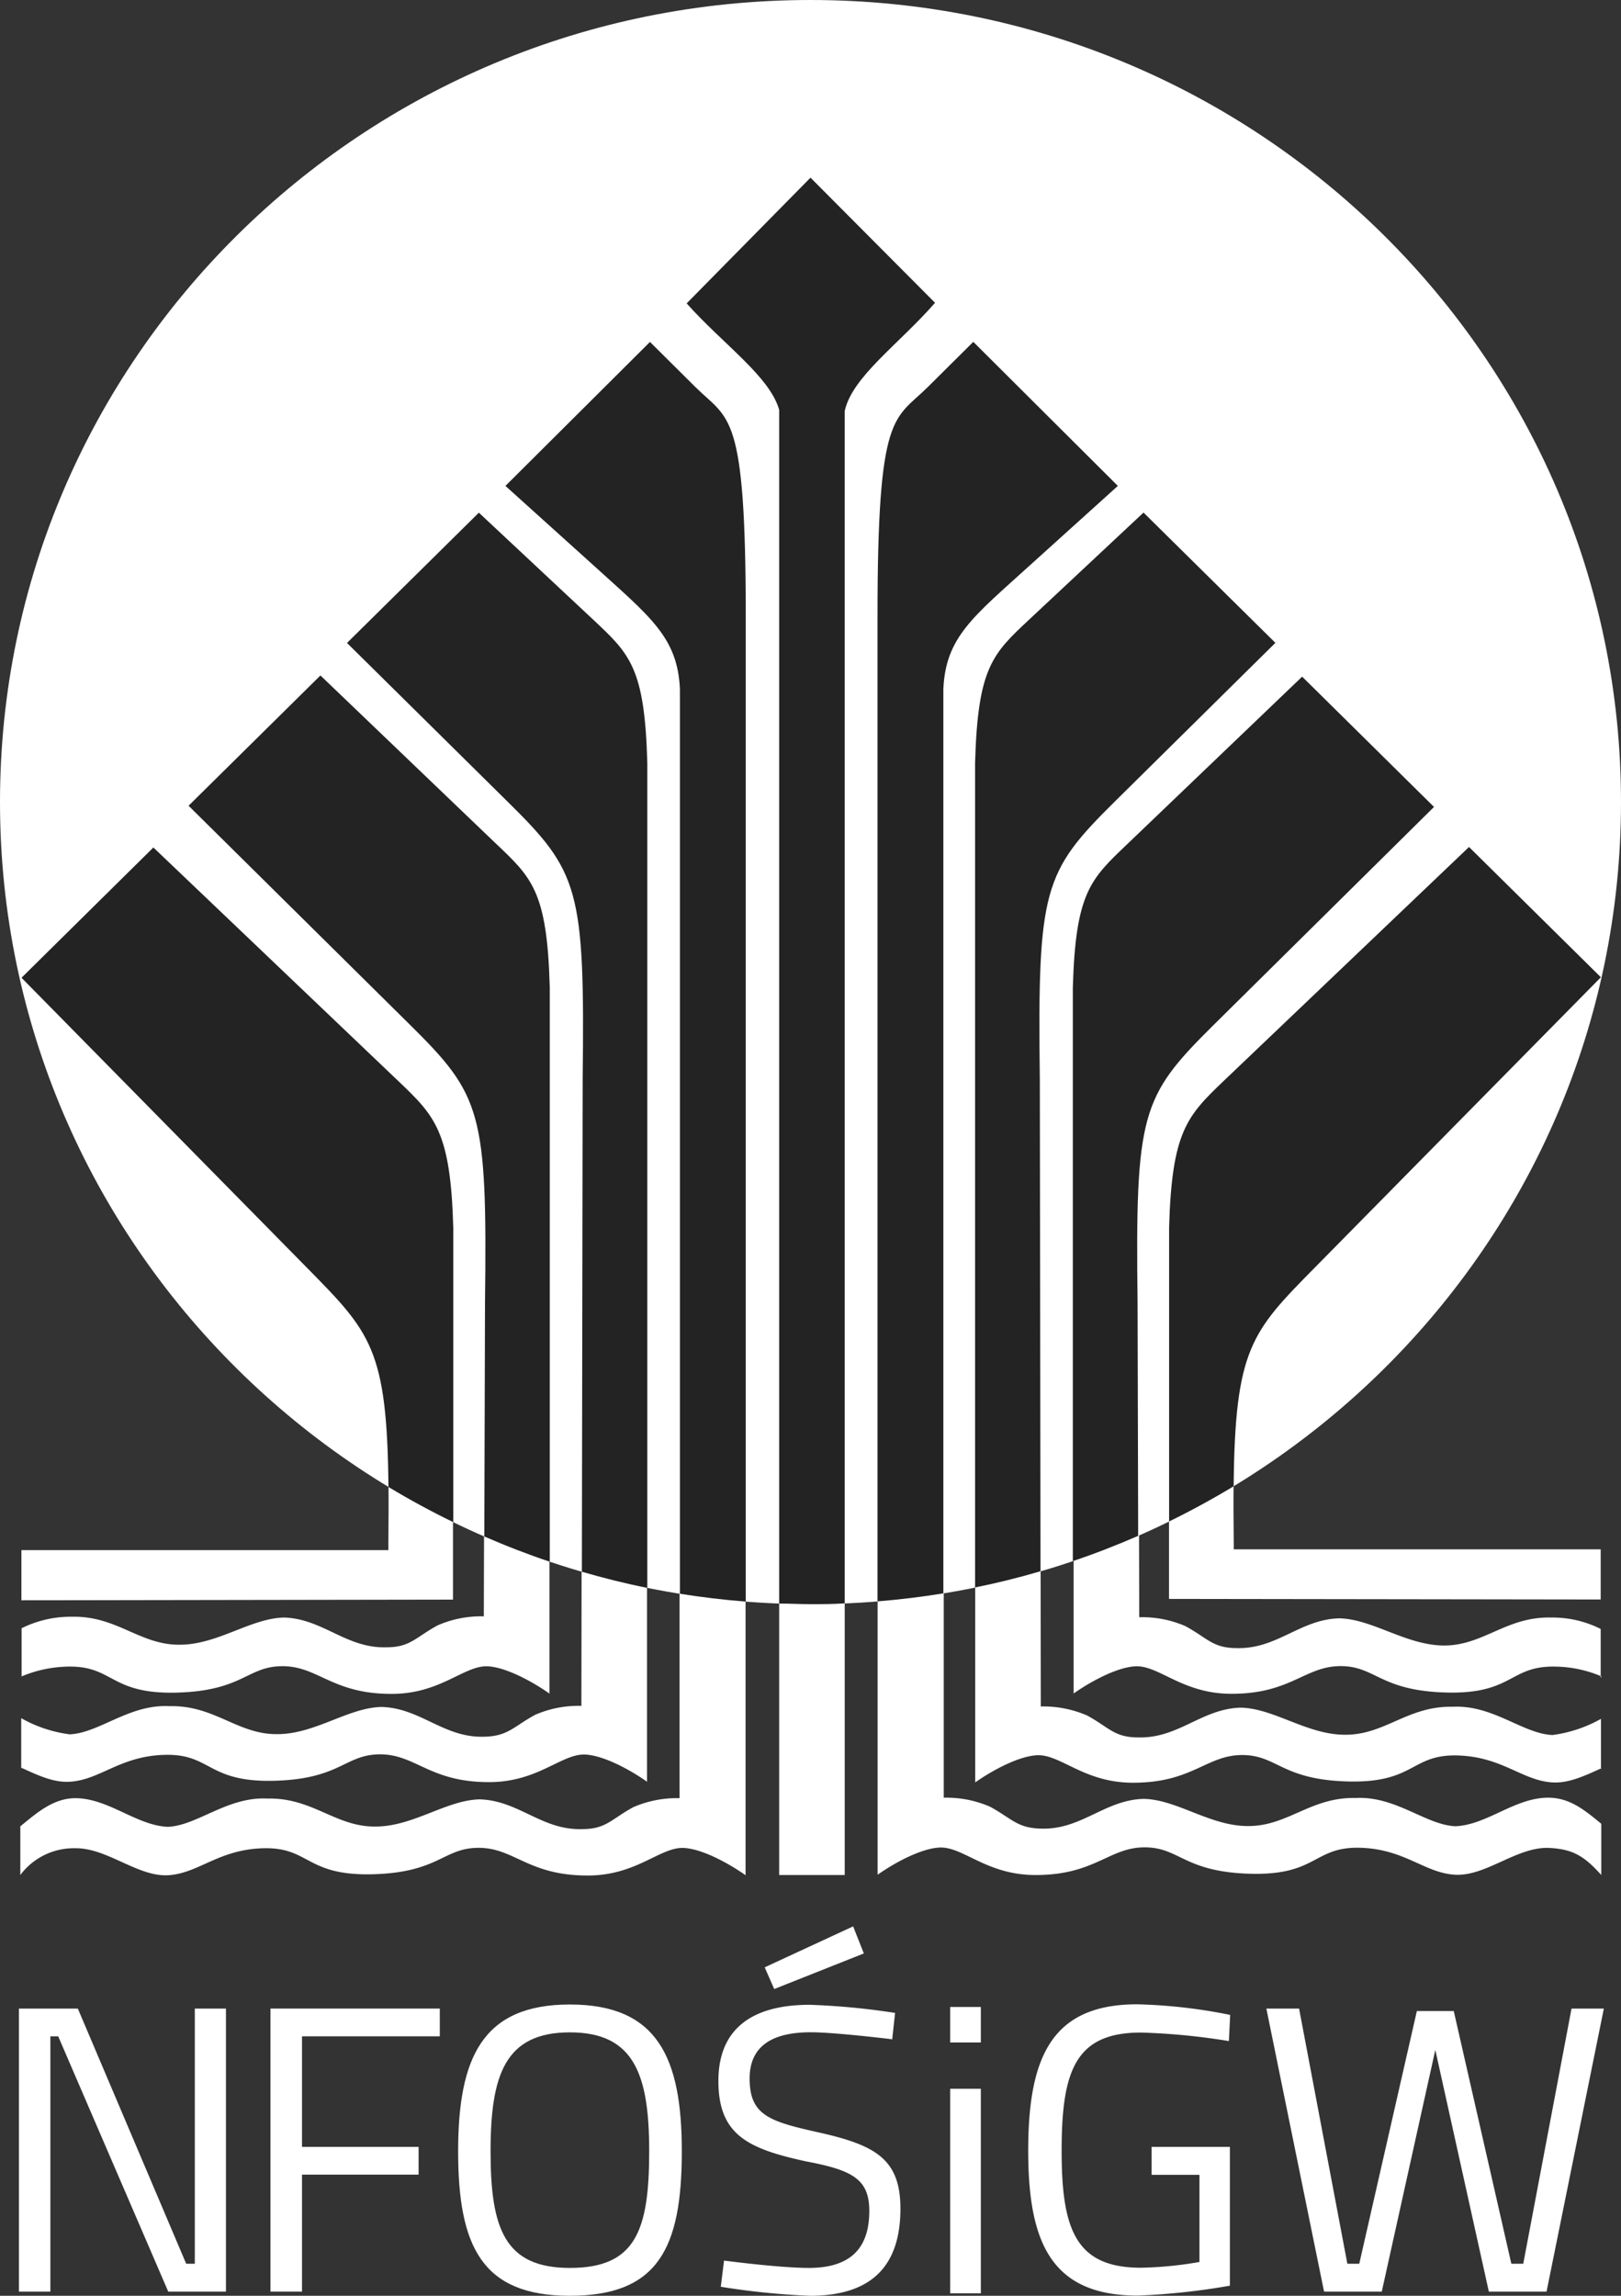 <?xml version="1.0" encoding="UTF-8" standalone="no"?>
<svg
   xmlns:dc="http://purl.org/dc/elements/1.1/"
   xmlns:cc="http://creativecommons.org/ns#"
   xmlns:rdf="http://www.w3.org/1999/02/22-rdf-syntax-ns#"
   xmlns:svg="http://www.w3.org/2000/svg"
   xmlns="http://www.w3.org/2000/svg"
   xmlns:sodipodi="http://sodipodi.sourceforge.net/DTD/sodipodi-0.dtd"
   xmlns:inkscape="http://www.inkscape.org/namespaces/inkscape"
   id="Warstwa_1"
   data-name="Warstwa 1"
   viewBox="0 0 163.5 231.56"
   version="1.1"
   sodipodi:docname="logo_nfosigw_white.svg"
   width="163.5"
   height="231.56"
   inkscape:version="0.92.2 (5c3e80d, 2017-08-06)">
  <rect x="0" y="0" width="163.5" height="231.56" fill="#333333" stroke="none"/>
  <sodipodi:namedview
     pagecolor="#ffffff"
     bordercolor="#666666"
     borderopacity="1"
     objecttolerance="10"
     gridtolerance="10"
     guidetolerance="10"
     inkscape:pageopacity="0"
     inkscape:pageshadow="2"
     inkscape:window-width="1366"
     inkscape:window-height="715"
     id="namedview1017"
     showgrid="false"
     inkscape:zoom="3.7056129"
     inkscape:cx="47.130201"
     inkscape:cy="119.38517"
     inkscape:window-x="-8"
     inkscape:window-y="-8"
     inkscape:window-maximized="1"
     inkscape:current-layer="Warstwa_1" />
  <defs
     id="defs958">
    <style
       id="style956">.cls-1{fill:#1d1d1b;}.cls-1,.cls-2{fill-rule:evenodd;}.cls-2{fill:#fff;}.cls-3{fill:none;stroke:#0093be;stroke-miterlimit:10;stroke-width:0.39px;stroke-dasharray:1.56 1.56;}</style>
  </defs>
  <path
     class="cls-1"
     d="M 81.75,0 C 36.61,0 0,36.23 0,80.9 c 0,44.67 36.61,80.9 81.75,80.9 45.14,0 81.75,-36.23 81.75,-80.9 C 163.5,36.23 126.89,0 81.75,0 Z"
     id="path960"
     inkscape:connector-curvature="0"
     style="fill:#ffffff;fill-rule:evenodd;fill-opacity:1" />
  <path
     class="cls-1"
     d="M 81.75,17.92 69.26,30.6 c 3.69,4.14 8.35,7.34 9.33,10.73 V 189.12 H 85.2 V 41.46 c 0.75,-3.47 5.51,-6.78 9.11,-10.92 z"
     id="path962"
     inkscape:connector-curvature="0"
     style="fill:#ffffff;fill-rule:evenodd;fill-opacity:1" />
  <path
     class="cls-1"
     d="m 98.18,34.44 -4.57,4.54 c -3.42,3.4 -5.1,2.33 -5.09,23.23 v 126.88 c 1.91,-1.34 4.47,-2.65 6.22,-2.74 2.4,-0.13 4.76,2.79 9.74,2.77 6.07,0 7.42,-2.88 11.15,-2.79 3.38,0.09 3.89,2.46 10.38,2.66 6.88,0.21 6.43,-2.73 11.15,-2.62 4.53,0.12 6.51,2.54 9.59,2.72 3.08,0.18 6.14,-2.74 9.35,-2.71 2.43,0.1 3.62,0.73 5.41,2.74 v -5.17 c -1.68,-1.38 -3.16,-2.62 -5.35,-2.63 -3.38,0 -6.17,2.75 -9.36,2.88 -3,-0.13 -6,-3.06 -10.07,-2.85 -4.54,-0.1 -6.86,2.87 -10.88,2.83 -3.81,0 -7.13,-2.68 -10.5,-2.74 -3.94,0.11 -6.27,3.13 -10.34,3 -2.41,-0.05 -2.93,-1 -5.15,-2.21 a 11.12,11.12 0 0 0 -4.67,-0.91 V 69.47 c 0.23,-5.26 3,-7.29 8.74,-12.5 l 8.86,-8 -14.58,-14.53 z"
     id="path964"
     inkscape:connector-curvature="0"
     style="fill:#ffffff;fill-rule:evenodd;fill-opacity:1" />
  <path
     class="cls-1"
     d="m 161.48,178.46 v -5.09 a 13.58,13.58 0 0 1 -4.89,1.63 c -3,-0.13 -6,-3.06 -10.07,-2.85 -4.54,-0.1 -6.86,2.87 -10.88,2.82 -3.81,0 -7.14,-2.67 -10.51,-2.73 -3.93,0.11 -6.26,3.12 -10.34,3 -2.4,0 -2.92,-1 -5.14,-2.21 a 11.12,11.12 0 0 0 -4.67,-0.91 l -0.09,-63.31 c -0.24,-19.22 0.37,-20.88 7.57,-28 l 16.19,-16 -13.3,-13.14 -11.51,10.77 c -3.71,3.47 -5.21,4.84 -5.48,14.48 v 102.86 c 1.91,-1.34 4.47,-2.65 6.22,-2.74 2.39,-0.13 4.75,2.79 9.73,2.77 6.07,0 7.42,-2.88 11.16,-2.79 3.37,0.09 3.89,2.46 10.37,2.66 6.89,0.21 6.44,-2.74 11.15,-2.62 4.54,0.12 6.51,2.53 9.59,2.72 1.66,0.1 3.29,-0.68 4.94,-1.43 z"
     id="path966"
     inkscape:connector-curvature="0"
     style="fill:#ffffff;fill-rule:evenodd;fill-opacity:1" />
  <path
     class="cls-1"
     d="m 161.45,169.2 v -4.9 a 10.81,10.81 0 0 0 -5,-1.15 c -4.55,-0.11 -6.86,2.87 -10.88,2.82 -3.81,-0.05 -7.14,-2.68 -10.51,-2.74 -3.93,0.11 -6.27,3.13 -10.34,3 -2.4,0 -2.92,-1 -5.15,-2.21 a 10.92,10.92 0 0 0 -4.66,-0.9 l -0.09,-31.68 c -0.24,-19.22 0.38,-20.86 7.57,-28 l 22.33,-22.09 -13.3,-13.14 -17.65,16.9 c -3.67,3.51 -5.21,4.84 -5.48,14.48 v 71.22 c 1.91,-1.34 4.47,-2.65 6.21,-2.74 2.4,-0.13 4.76,2.79 9.74,2.77 6.07,0 7.42,-2.88 11.16,-2.79 3.37,0.09 3.89,2.46 10.37,2.66 6.89,0.21 6.44,-2.73 11.15,-2.61 a 12.24,12.24 0 0 1 4.64,1 z"
     id="path968"
     inkscape:connector-curvature="0"
     style="fill:#ffffff;fill-rule:evenodd;fill-opacity:1" />
  <path
     class="cls-1"
     d="m 124.44,156.3 v -0.69 c -0.24,-19.22 1,-20.5 8.11,-27.71 l 28.91,-29.34 -13.3,-13.14 -24.77,23.62 c -3.67,3.51 -5.21,5.11 -5.48,14.75 v 37.48 l 43.54,0.06 v -5.06 h -37 z"
     id="path970"
     inkscape:connector-curvature="0"
     style="fill:#ffffff;fill-rule:evenodd;fill-opacity:1" />
  <path
     class="cls-1"
     d="m 39.17,156.36 v -0.69 c 0.23,-19.22 -1,-20.5 -8.12,-27.71 L 2.14,98.62 15.44,85.48 40.21,109.12 c 3.68,3.5 5.22,5.11 5.48,14.75 v 37.47 l -43.53,0.07 v -5.06 h 37 z"
     id="path972"
     inkscape:connector-curvature="0"
     style="fill:#ffffff;fill-rule:evenodd;fill-opacity:1" />
  <path
     class="cls-1"
     d="m 2.18,169.12 v -4.89 a 11.1,11.1 0 0 1 5.08,-1.16 c 4.55,-0.1 6.86,2.87 10.88,2.82 3.81,0 7.14,-2.67 10.51,-2.74 3.93,0.12 6.27,3.13 10.34,3 2.4,0 2.92,-1 5.15,-2.21 a 10.92,10.92 0 0 1 4.66,-0.91 l 0.09,-31.67 c 0.24,-19.22 -0.38,-20.87 -7.57,-28 L 18.99,81.27 32.29,68.13 49.94,85.12 c 3.67,3.51 5.21,4.84 5.48,14.48 v 71.22 c -1.91,-1.34 -4.47,-2.66 -6.21,-2.75 -2.4,-0.12 -4.76,2.8 -9.74,2.78 -6.07,0 -7.42,-2.89 -11.16,-2.79 -3.37,0.08 -3.89,2.46 -10.37,2.66 -6.89,0.21 -6.44,-2.74 -11.15,-2.62 a 12.63,12.63 0 0 0 -4.64,1 z"
     id="path974"
     inkscape:connector-curvature="0"
     style="fill:#ffffff;fill-rule:evenodd;fill-opacity:1" />
  <path
     class="cls-1"
     d="m 2.14,178.39 v -5.09 a 13.39,13.39 0 0 0 4.89,1.63 c 3,-0.13 6,-3.06 10.07,-2.84 4.55,-0.11 6.87,2.87 10.88,2.82 3.81,0 7.14,-2.68 10.51,-2.74 3.94,0.11 6.27,3.13 10.34,3 2.41,-0.05 2.93,-1 5.15,-2.21 a 10.92,10.92 0 0 1 4.66,-0.9 l 0.1,-63.32 c 0.23,-19.21 -0.38,-20.88 -7.58,-28 l -16.19,-16 13.3,-13.14 11.51,10.77 c 3.71,3.47 5.22,4.84 5.48,14.48 v 102.86 c -1.9,-1.34 -4.46,-2.65 -6.21,-2.74 -2.4,-0.12 -4.76,2.79 -9.74,2.78 -6.07,0 -7.42,-2.89 -11.15,-2.8 -3.38,0.09 -3.89,2.46 -10.38,2.66 -6.88,0.21 -6.44,-2.73 -11.15,-2.61 -4.53,0.11 -6.51,2.53 -9.59,2.71 -1.65,0.11 -3.29,-0.68 -4.93,-1.43 z"
     id="path976"
     inkscape:connector-curvature="0"
     style="fill:#ffffff;fill-rule:evenodd;fill-opacity:1" />
  <path
     class="cls-1"
     d="m 65.54,34.49 4.57,4.54 c 3.42,3.39 5.11,2.32 5.09,23.22 v 126.89 c -1.91,-1.34 -4.47,-2.66 -6.22,-2.75 -2.4,-0.12 -4.76,2.8 -9.74,2.78 -6.07,0 -7.42,-2.89 -11.15,-2.79 -3.37,0.08 -3.89,2.46 -10.38,2.66 -6.88,0.21 -6.43,-2.74 -11.15,-2.62 -4.53,0.12 -6.51,2.53 -9.58,2.72 -3.07,0.19 -6.15,-2.75 -9.36,-2.72 a 6.73,6.73 0 0 0 -5.57,2.7 v -4.91 c 1.68,-1.38 3.33,-2.82 5.52,-2.84 3.38,0 6.17,2.75 9.36,2.89 3,-0.13 6,-3.07 10.07,-2.85 4.54,-0.1 6.86,2.87 10.88,2.82 3.81,0 7.13,-2.67 10.5,-2.74 3.94,0.11 6.27,3.13 10.34,3 2.41,0 2.93,-1 5.15,-2.21 a 11,11 0 0 1 4.67,-0.91 V 69.52 c -0.23,-5.26 -3,-7.3 -8.73,-12.51 l -8.87,-8 14.58,-14.52 z"
     id="path978"
     inkscape:connector-curvature="0"
     style="fill:#ffffff;fill-rule:evenodd;fill-opacity:1" />
  <path
     class="cls-2"
     d="m 78.59,161.74 c 1.05,0 2.1,0.06 3.16,0.06 1.06,0 2.31,0 3.45,-0.08 V 41.46 c 0.75,-3.47 5.51,-6.78 9.11,-10.92 L 81.75,17.92 69.26,30.6 c 3.69,4.14 8.35,7.34 9.33,10.73 z"
     id="path980"
     inkscape:connector-curvature="0"
     style="fill:#232323;fill-rule:evenodd;fill-opacity:1" />
  <path
     class="cls-2"
     d="m 88.5,161.52 q 3.36,-0.27 6.65,-0.81 v -91.2 c 0.23,-5.26 3,-7.29 8.74,-12.5 l 8.86,-8 -14.58,-14.53 -4.57,4.54 c -3.42,3.4 -5.1,2.33 -5.09,23.23 v 99.31 z"
     id="path982"
     inkscape:connector-curvature="0"
     style="fill:#232323;fill-rule:evenodd;fill-opacity:1" />
  <path
     class="cls-2"
     d="m 98.33,160.12 c 2.24,-0.45 4.45,-1 6.62,-1.64 l -0.07,-49.64 c -0.24,-19.22 0.37,-20.88 7.57,-28 l 16.19,-16 -13.3,-13.14 -11.51,10.77 c -3.71,3.47 -5.21,4.84 -5.48,14.48 v 83.1 z"
     id="path984"
     inkscape:connector-curvature="0"
     style="fill:#232323;fill-rule:evenodd;fill-opacity:1" />
  <path
     class="cls-2"
     d="m 108.18,157.47 c 2.26,-0.76 4.46,-1.62 6.62,-2.56 l -0.06,-23.43 c -0.24,-19.22 0.38,-20.86 7.57,-28 l 22.33,-22.09 -13.3,-13.14 -17.65,16.9 c -3.67,3.51 -5.21,4.84 -5.48,14.48 v 57.81 z"
     id="path986"
     inkscape:connector-curvature="0"
     style="fill:#232323;fill-rule:evenodd;fill-opacity:1" />
  <path
     class="cls-2"
     d="m 117.9,153.47 q 3.35,-1.64 6.53,-3.56 c 0.13,-13.87 1.81,-15.59 8.13,-22 l 28.91,-29.34 -13.3,-13.14 -24.77,23.62 c -3.67,3.51 -5.21,5.11 -5.48,14.75 v 29.68 z"
     id="path988"
     inkscape:connector-curvature="0"
     style="fill:#232323;fill-rule:evenodd;fill-opacity:1" />
  <path
     class="cls-2"
     d="m 39.18,149.98 q 3.18,1.92 6.54,3.55 V 123.85 C 45.45,114.21 43.92,112.6 40.24,109.1 L 15.47,85.48 2.17,98.62 31.05,127.96 c 6.32,6.42 8,8.14 8.13,22 z"
     id="path990"
     inkscape:connector-curvature="0"
     style="fill:#232323;fill-rule:evenodd;fill-opacity:1" />
  <path
     class="cls-2"
     d="m 48.82,154.96 c 2.17,0.95 4.37,1.8 6.63,2.56 v -58 c -0.27,-9.64 -1.81,-11 -5.48,-14.48 L 32.32,68.13 19.02,81.27 41.35,103.36 c 7.19,7.11 7.81,8.76 7.57,28 l -0.07,23.58 z"
     id="path992"
     inkscape:connector-curvature="0"
     style="fill:#232323;fill-rule:evenodd;fill-opacity:1" />
  <path
     class="cls-2"
     d="m 58.66,158.52 c 2.18,0.64 4.38,1.19 6.63,1.64 v -83.2 c -0.26,-9.64 -1.77,-11 -5.48,-14.48 L 48.3,51.71 35,64.85 l 16.19,16 c 7.2,7.09 7.81,8.76 7.58,28 l -0.08,49.74 z"
     id="path994"
     inkscape:connector-curvature="0"
     style="fill:#232323;fill-rule:evenodd;fill-opacity:1" />
  <path
     class="cls-2"
     d="m 68.57,160.75 c 2.19,0.35 4.41,0.62 6.65,0.79 V 62.25 c 0,-20.9 -1.67,-19.83 -5.09,-23.22 l -4.57,-4.54 -14.58,14.52 8.87,8 c 5.73,5.21 8.5,7.25 8.73,12.51 v 91.19 z"
     id="path996"
     inkscape:connector-curvature="0"
     style="fill:#232323;fill-rule:evenodd;fill-opacity:1" />
  <polygon
     class="cls-3"
     points="0.2,0.2 327.2,0.2 327.2,395.19 0.2,395.19 "
     id="polygon998"
     style="fill:none;stroke:#0093be;stroke-width:0.39px;stroke-miterlimit:10;stroke-dasharray:1.56, 1.56"
     transform="translate(-81.95,-81.88)" />
  <path
     class="cls-1"
     d="m 95.84,210.68 h 3.09 v 20.63 h -3.09 z m 0,-8.25 h 3.09 v 3.58 h -3.09 z"
     id="path1000"
     inkscape:connector-curvature="0"
     style="fill:#ffffff;fill-rule:evenodd;fill-opacity:1" />
  <path
     class="cls-1"
     d="m 116.15,216.54 h 7.9 v 14 a 68.44,68.44 0 0 1 -9.29,1 c -8.74,0 -11.05,-5.37 -11.05,-14.61 0,-9.49 2.39,-14.77 11,-14.77 a 53.4,53.4 0 0 1 9.37,1.07 l -0.13,2.64 a 65.8,65.8 0 0 0 -8.87,-0.86 c -6.6,0 -8,3.83 -8,11.92 0,7.92 1.4,11.8 8,11.8 a 37.66,37.66 0 0 0 5.9,-0.58 v -8.79 h -4.83 v -2.84 z"
     id="path1002"
     inkscape:connector-curvature="0"
     style="fill:#ffffff;fill-rule:evenodd;fill-opacity:1" />
  <polygon
     class="cls-1"
     points="219.05,310.21 224.86,284.72 228.58,284.72 234.39,310.21 235.59,310.21 240.46,284.47 243.72,284.47 237.94,313.02 232.12,313.02 226.72,288.64 221.32,313.02 215.5,313.02 209.68,284.47 212.98,284.47 217.85,310.21 "
     id="polygon1004"
     style="fill:#ffffff;fill-rule:evenodd;fill-opacity:1"
     transform="translate(-81.95,-81.88)" />
  <polygon
     class="cls-1"
     points="100.73,310.21 101.6,310.21 101.6,284.47 104.74,284.47 104.74,313.02 98.92,313.02 87.82,287.27 87.03,287.27 87.03,313.02 83.86,313.02 83.86,284.47 89.8,284.47 "
     id="polygon1006"
     style="fill:#ffffff;fill-rule:evenodd;fill-opacity:1"
     transform="translate(-81.95,-81.88)" />
  <polygon
     class="cls-1"
     points="126.31,287.27 112.41,287.27 112.41,298.42 124.17,298.42 124.17,301.22 112.41,301.22 112.41,313.02 109.23,313.02 109.23,284.47 126.31,284.47 "
     id="polygon1008"
     style="fill:#ffffff;fill-rule:evenodd;fill-opacity:1"
     transform="translate(-81.95,-81.88)" />
  <path
     class="cls-1"
     d="m 65.48,216.99 c 0,-7.71 -1.49,-12 -8,-12 -6.51,0 -8,4.24 -8,12 0,7.76 1.4,11.76 8,11.76 6.6,0 8,-3.71 8,-11.76 z m -19.27,0 c 0,-9.41 2.43,-14.81 11.26,-14.81 8.83,0 11.3,5.32 11.3,14.81 0,9.82 -2.43,14.57 -11.3,14.57 -8.87,0 -11.26,-5 -11.26,-14.57 z"
     id="path1010"
     inkscape:connector-curvature="0"
     style="fill:#ffffff;fill-rule:evenodd;fill-opacity:1" />
  <path
     class="cls-1"
     d="m 89.93,205.68 c 0,0 -5.73,-0.7 -8.13,-0.7 -4,0 -6.19,1.45 -6.19,4.67 0,3.71 2,4.33 7,5.44 5.69,1.28 8.21,2.68 8.21,7.68 0,6.31 -3.47,8.79 -9.12,8.79 a 74.83,74.83 0 0 1 -9,-0.91 l 0.33,-2.64 c 0,0 5.61,0.74 8.54,0.74 4,0 6.11,-1.78 6.11,-5.74 0,-3.21 -1.69,-4.12 -6.35,-5 -5.9,-1.28 -8.87,-2.68 -8.87,-8.12 0,-5.44 3.63,-7.68 9.2,-7.68 a 71.52,71.52 0 0 1 8.62,0.82 l -0.29,2.68 z"
     id="path1012"
     inkscape:connector-curvature="0"
     style="fill:#ffffff;fill-rule:evenodd;fill-opacity:1" />
  <polygon
     class="cls-1"
     points="160.04,282.5 159.08,280.31 168,276.18 169.08,278.91 "
     id="polygon1014"
     style="fill:#ffffff;fill-rule:evenodd;fill-opacity:1"
     transform="translate(-81.95,-81.88)" />
</svg>
